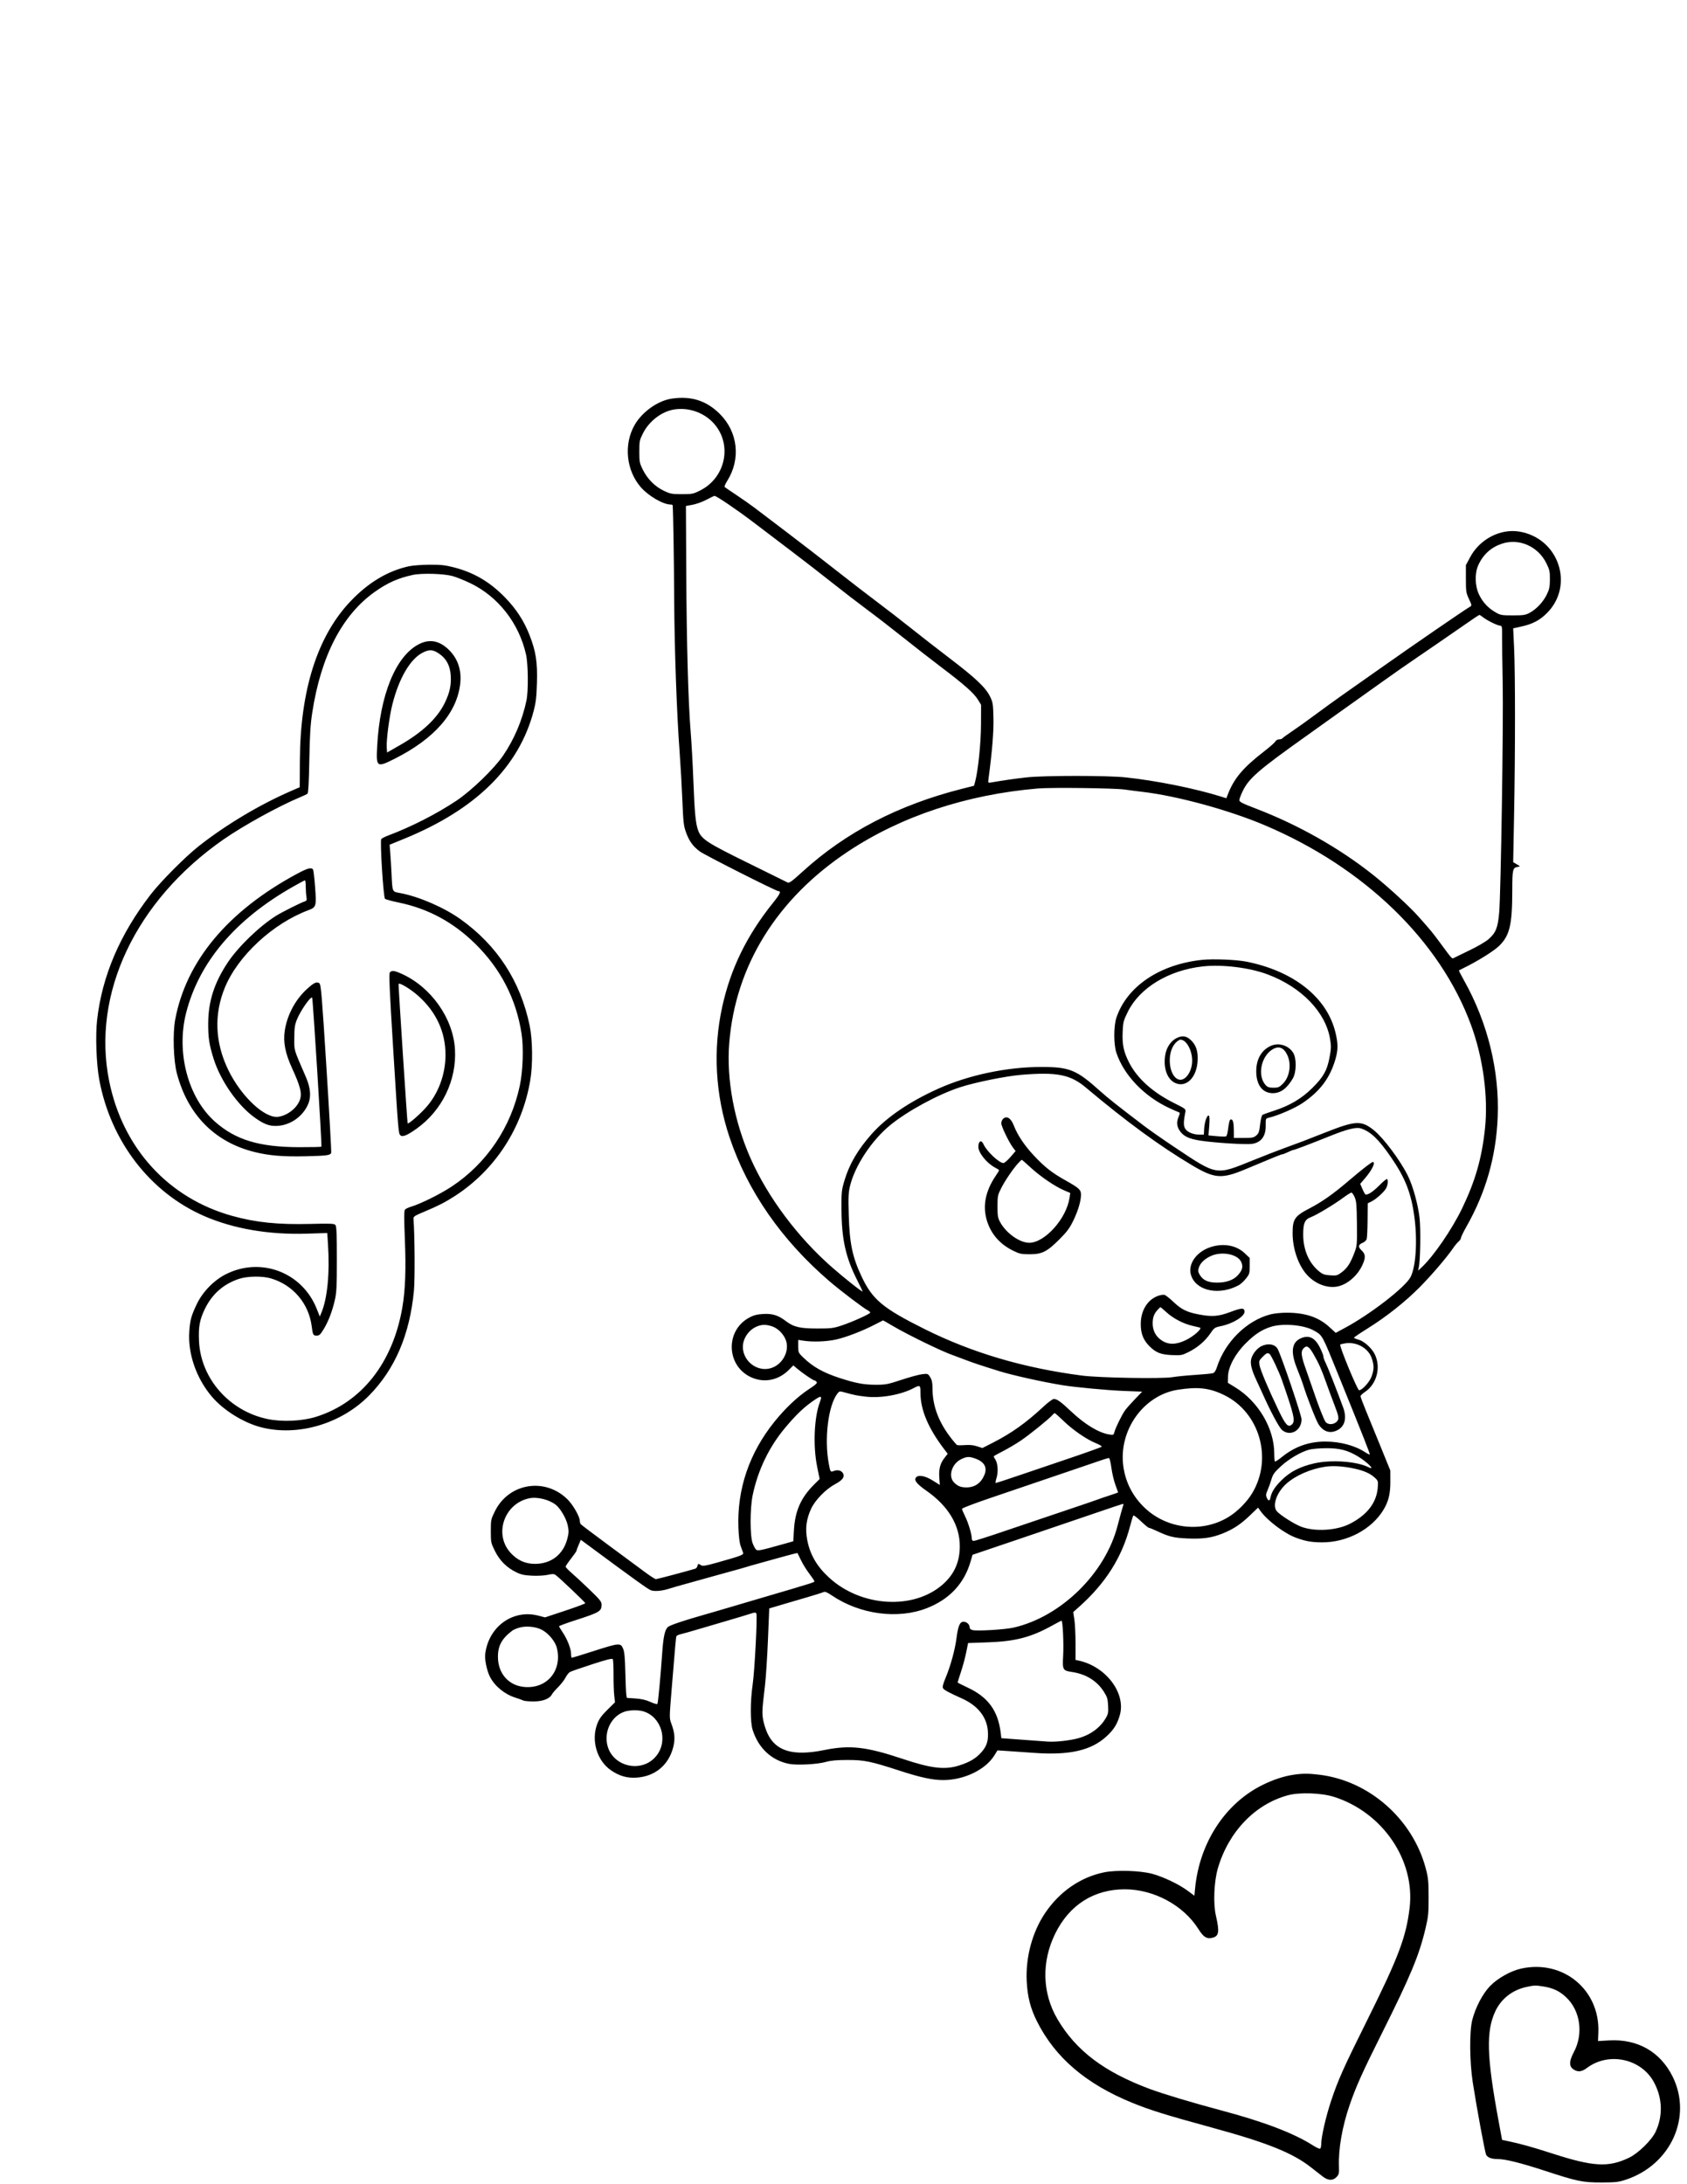 <svg xmlns="http://www.w3.org/2000/svg" width="1545" height="2000" viewBox="0 0 1545 2000" version="1.1">
	<path d="M 615.245 365.016 C 602.510 366.874, 588.093 377.103, 581.180 389.185 C 571.020 406.943, 573.476 430.937, 587.026 446.301 C 594.054 454.271, 607.422 462, 614.178 462 C 615.180 462, 616.027 462.337, 616.060 462.750 C 616.545 468.795, 617.246 512.200, 617.429 547.500 C 617.671 594.021, 619.768 653.284, 622.437 689 C 623.279 700.275, 624.392 719.850, 624.909 732.500 C 625.746 752.998, 626.115 756.233, 628.295 762.236 C 631.209 770.259, 634.558 774.895, 640.847 779.611 C 645.256 782.917, 710.738 816, 712.874 816 C 715.635 816, 714.425 818.632, 707.960 826.685 C 684.028 856.496, 669.230 886.711, 661.523 921.500 C 652.772 961.009, 655.063 1002.462, 668.156 1041.500 C 684.653 1090.684, 715.714 1135.434, 759.501 1173.102 C 769.450 1181.661, 790.459 1197.624, 794.750 1199.885 C 795.987 1200.537, 797 1201.439, 797 1201.890 C 797 1203.073, 780.949 1210.340, 771 1213.662 C 763.280 1216.239, 761.215 1216.500, 748.500 1216.500 C 732.510 1216.500, 726.822 1215.140, 719.532 1209.576 C 712.621 1204.301, 707.243 1202.657, 698.693 1203.206 C 693.114 1203.564, 690.103 1204.363, 686.074 1206.556 C 663.130 1219.044, 665.482 1252.831, 689.933 1261.975 C 701.336 1266.239, 713.393 1263.426, 722.447 1254.388 L 726.567 1250.275 730.033 1253.223 C 734.719 1257.208, 744.670 1264, 745.823 1264 C 746.336 1264, 747.256 1264.604, 747.869 1265.342 C 748.752 1266.406, 747.268 1267.810, 740.742 1272.092 C 730.510 1278.805, 719.124 1289.566, 709.212 1301.890 C 686.184 1330.522, 674.926 1363.705, 676.267 1399 C 676.581 1407.284, 677.313 1413.018, 678.437 1416 C 679.370 1418.475, 680.356 1421.196, 680.630 1422.047 C 681.171 1423.730, 677.729 1424.985, 655.706 1431.134 C 645.987 1433.848, 643.571 1434.213, 641.970 1433.213 C 639.431 1431.627, 639.324 1431.653, 638.712 1433.995 C 638.425 1435.092, 637.585 1436.174, 636.845 1436.399 C 629.365 1438.677, 601.826 1446, 600.741 1446 C 599.966 1446, 595.544 1443.183, 590.916 1439.740 C 586.287 1436.297, 571.250 1425.185, 557.500 1415.047 C 543.750 1404.910, 532.169 1396.139, 531.765 1395.558 C 531.361 1394.976, 531.024 1393.664, 531.015 1392.643 C 530.983 1388.728, 524.774 1377.888, 519.705 1372.898 C 499.067 1352.583, 466.007 1357.996, 453.266 1383.777 C 449.627 1391.139, 449.500 1391.754, 449.500 1402 C 449.500 1412.246, 449.627 1412.861, 453.266 1420.223 C 457.604 1429.001, 463.996 1435.383, 472.727 1439.655 C 477.219 1441.853, 480.127 1442.486, 487.305 1442.829 C 492.338 1443.070, 498.617 1442.733, 501.619 1442.061 C 505.933 1441.095, 507.330 1441.119, 508.840 1442.182 C 512.087 1444.468, 536 1467.221, 536 1468.024 C 536 1468.446, 527.709 1471.538, 517.577 1474.895 L 499.153 1480.998 492.828 1479.378 C 469.540 1473.411, 447.280 1489.646, 444.354 1514.730 C 443.764 1519.792, 445.926 1530.022, 448.735 1535.456 C 453.178 1544.050, 462.173 1551.417, 472 1554.510 C 475.025 1555.463, 478.281 1556.637, 479.236 1557.121 C 480.191 1557.604, 484.466 1557.993, 488.736 1557.984 C 497.119 1557.966, 503.396 1555.527, 505.481 1551.479 C 506.041 1550.390, 508.606 1547.405, 511.181 1544.845 C 513.756 1542.285, 516.795 1538.363, 517.934 1536.129 C 519.074 1533.895, 520.930 1531.573, 522.058 1530.969 C 523.186 1530.365, 532.280 1527.215, 542.266 1523.968 C 555.754 1519.582, 560.620 1518.377, 561.193 1519.282 C 561.617 1519.952, 561.933 1526.350, 561.896 1533.500 C 561.859 1540.650, 562.145 1549.259, 562.530 1552.630 L 563.231 1558.760 556.265 1565.630 C 550.939 1570.883, 548.757 1573.912, 546.994 1578.500 C 541.198 1593.587, 546.663 1612.168, 559.495 1620.997 C 567.144 1626.260, 574.236 1628.308, 582.881 1627.751 C 599.821 1626.660, 612.314 1616.352, 616.517 1600 C 618.423 1592.586, 617.989 1586.719, 614.933 1578.549 C 612.962 1573.284, 612.963 1573.192, 614.986 1548.384 C 618.434 1506.116, 619.020 1499.539, 619.450 1498.344 C 619.678 1497.709, 621.358 1496.865, 623.182 1496.470 C 625.007 1496.074, 633.925 1493.546, 643 1490.851 C 652.075 1488.156, 664.225 1484.576, 670 1482.894 C 675.775 1481.213, 683.110 1478.996, 686.300 1477.967 C 691.544 1476.277, 692.159 1476.250, 692.712 1477.691 C 693.712 1480.299, 691.090 1530.331, 689.322 1542.371 C 687.054 1557.819, 687.034 1576.897, 689.279 1584 C 694.609 1600.860, 706.771 1612.136, 722.912 1615.183 C 730.235 1616.565, 748.848 1615.538, 756.500 1613.331 C 760.843 1612.078, 766.228 1611.594, 776 1611.579 C 791.549 1611.555, 797.253 1612.727, 824.136 1621.469 C 842.984 1627.599, 854.223 1630.008, 863.860 1629.983 C 882.977 1629.933, 902.591 1620.464, 910.664 1607.388 L 913.500 1602.795 922.500 1603.370 C 927.450 1603.686, 938.475 1604.453, 947 1605.073 C 979.356 1607.428, 999.231 1602.920, 1013.286 1590.037 C 1020.006 1583.877, 1023.167 1578.852, 1025.555 1570.535 C 1031.339 1550.384, 1012.823 1525.902, 987.750 1520.549 L 985 1519.962 985 1504.923 C 985 1496.651, 984.521 1486.795, 983.935 1483.022 L 982.871 1476.160 987.685 1471.888 C 1012.552 1449.820, 1027.589 1426.058, 1035.075 1397 C 1036.280 1392.325, 1037.573 1388.155, 1037.950 1387.733 C 1038.327 1387.310, 1041.454 1389.673, 1044.900 1392.983 C 1048.346 1396.292, 1051.647 1399, 1052.236 1399 C 1052.825 1399, 1056.050 1400.295, 1059.403 1401.878 C 1070.578 1407.153, 1074.948 1408.218, 1087.598 1408.750 C 1101.699 1409.343, 1109.957 1408.154, 1119.924 1404.098 C 1129.699 1400.120, 1136.287 1395.740, 1144.832 1387.540 L 1152.163 1380.504 1154.305 1383.502 C 1160.588 1392.298, 1176.054 1404.006, 1186.608 1407.955 C 1195.351 1411.226, 1200.846 1412.226, 1210.500 1412.304 C 1233.584 1412.490, 1256.494 1400.310, 1267.242 1382.137 C 1271.718 1374.569, 1273.367 1367.623, 1273.327 1356.500 L 1273.291 1346.500 1264.751 1325.500 C 1260.054 1313.950, 1253.913 1298.929, 1251.105 1292.119 C 1248.297 1285.310, 1246 1279.182, 1246 1278.502 C 1246 1277.822, 1247.803 1276.072, 1250.008 1274.614 C 1260.992 1267.344, 1264.983 1251.728, 1258.902 1239.808 C 1256.039 1234.195, 1249.156 1228.053, 1244.250 1226.730 C 1241.912 1226.101, 1240 1225.277, 1240 1224.900 C 1240 1224.523, 1245.741 1220.638, 1252.757 1216.265 C 1269.790 1205.649, 1287.125 1191.898, 1300.364 1178.500 C 1311.186 1167.547, 1324.858 1151.567, 1330.735 1143 C 1332.433 1140.525, 1334.762 1137.717, 1335.911 1136.760 C 1337.060 1135.803, 1338 1134.337, 1338 1133.502 C 1338 1132.667, 1340.237 1128.050, 1342.970 1123.242 C 1360.728 1092.008, 1370.171 1058.975, 1371.626 1023 C 1373.344 980.548, 1362.443 936.307, 1340.750 897.684 C 1338.027 892.835, 1335.956 888.742, 1336.149 888.588 C 1336.342 888.434, 1338.075 887.545, 1340 886.612 C 1352.976 880.324, 1368.125 870.884, 1373.087 865.993 C 1382.688 856.530, 1384.979 846.705, 1384.992 814.941 C 1385.001 796.126, 1385.396 794.456, 1390 793.768 C 1392.471 793.400, 1392.461 793.373, 1389.156 791.448 L 1385.813 789.500 1386.656 745 C 1387.737 687.988, 1387.737 616.588, 1386.657 593.425 L 1385.814 575.349 1393.444 573.673 C 1403.531 571.456, 1410.170 567.960, 1416.708 561.423 C 1442.136 535.995, 1427.530 492.752, 1391.496 486.781 C 1374.014 483.884, 1355.252 493.632, 1346.392 510.215 L 1342.500 517.500 1342.500 530 C 1342.500 541.617, 1342.699 542.924, 1345.314 548.500 C 1347.928 554.075, 1348.004 554.571, 1346.379 555.500 C 1341.287 558.413, 1295.357 589.976, 1263 612.799 C 1250.625 621.527, 1235.424 632.231, 1229.220 636.584 C 1223.016 640.938, 1211.991 648.922, 1204.720 654.326 C 1197.449 659.730, 1187.789 666.633, 1183.253 669.666 C 1178.718 672.698, 1174.754 675.589, 1174.444 676.090 C 1174.135 676.590, 1172.799 677, 1171.476 677 C 1170.134 677, 1168.620 677.842, 1168.051 678.905 C 1167.490 679.952, 1163.087 683.858, 1158.266 687.584 C 1138.525 702.840, 1130.277 712.543, 1124.572 727.221 L 1123.126 730.942 1118.313 729.435 C 1094.636 722.018, 1059.201 714.879, 1031 711.845 C 1014.452 710.064, 956.736 710.039, 940.500 711.805 C 930.207 712.925, 918.932 714.535, 907.645 716.496 C 904.860 716.980, 904.803 716.900, 905.290 713.246 C 908.641 688.124, 910.120 669.957, 909.828 657.500 C 909.523 644.466, 909.303 643.098, 906.640 637.675 C 902.608 629.463, 893.475 620.848, 869.240 602.394 C 857.833 593.707, 841.975 581.369, 834 574.974 C 826.025 568.580, 812.075 557.785, 803 550.985 C 793.925 544.186, 777.049 531.170, 765.497 522.061 C 753.945 512.953, 733.805 497.400, 720.741 487.500 C 707.676 477.600, 694.178 467.356, 690.744 464.736 C 687.310 462.116, 680 456.986, 674.500 453.337 C 669 449.688, 664.134 446.380, 663.686 445.987 C 663.238 445.594, 664.252 443.095, 665.939 440.435 C 678.587 420.491, 675.892 395.664, 659.279 379.087 C 647.011 366.846, 633.123 362.408, 615.245 365.016 M 617.490 374.945 C 606.117 376.711, 594.600 385.466, 588.914 396.670 C 585.727 402.948, 585.521 403.962, 585.511 413.445 C 585.501 422.799, 585.735 424.017, 588.713 430.067 C 592.905 438.583, 599.840 445.539, 608 449.411 C 613.913 452.217, 615.403 452.495, 624.500 452.497 C 633.868 452.500, 634.926 452.286, 641.234 449.120 C 663.666 437.864, 670.557 409.162, 655.476 389.805 C 646.678 378.513, 631.857 372.715, 617.490 374.945 M 647 457.601 C 643.425 459.503, 637.729 461.568, 634.342 462.189 L 628.184 463.319 628.487 523.409 C 628.820 589.330, 630.295 642.932, 632.521 670 C 633.313 679.625, 634.432 699.875, 635.010 715 C 636.160 745.144, 637.120 754.760, 639.595 760.947 C 642.632 768.535, 648.217 772.130, 685 790.169 C 703.975 799.475, 720.297 807.528, 721.272 808.066 C 722.734 808.873, 725.175 807.105, 735.224 797.959 C 774.663 762.063, 822.816 737.054, 880.778 722.362 L 892.057 719.503 893.031 715.883 C 895.792 705.630, 898.354 680.717, 898.426 663.431 L 898.500 645.362 895.478 640.465 C 891.881 634.635, 882.664 626.504, 861.864 610.810 C 853.414 604.434, 838.175 592.563, 828 584.429 C 817.825 576.295, 802.594 564.520, 794.153 558.260 C 785.712 552.001, 771.312 540.916, 762.153 533.627 C 752.994 526.337, 736.500 513.550, 725.500 505.212 C 714.500 496.873, 698.525 484.744, 690 478.258 C 674.821 466.709, 655.974 453.930, 654.329 454.071 C 653.873 454.110, 650.575 455.698, 647 457.601 M 1375.263 497.925 C 1365.348 501.304, 1358.160 507.917, 1353.798 517.670 C 1350.461 525.134, 1350.778 536.619, 1354.536 544.411 C 1357.951 551.493, 1362.735 556.666, 1369.500 560.596 C 1374.194 563.322, 1375.173 563.500, 1385.500 563.500 C 1395.044 563.500, 1397.067 563.197, 1400.781 561.214 C 1407.008 557.889, 1413.195 551.347, 1416.497 544.597 C 1418.933 539.616, 1419.394 537.425, 1419.442 530.576 C 1419.494 523.354, 1419.137 521.721, 1416.208 515.771 C 1408.534 500.182, 1391.028 492.552, 1375.263 497.925 M 374.472 518.525 C 355.127 522.776, 337.545 533.283, 321.240 550.335 C 290.748 582.226, 274.949 631.819, 274.622 696.675 L 274.500 720.850 267 724.098 C 237.981 736.663, 206.720 755.320, 182 774.825 C 169.620 784.594, 147.343 806.983, 138.047 819 C 109.831 855.474, 93.495 893.712, 88.925 933.976 C 87.297 948.321, 88.251 974.399, 90.930 988.767 C 101.441 1045.149, 137.493 1091.962, 187 1113.515 C 213.837 1125.198, 246.202 1130.745, 281.101 1129.643 L 299.702 1129.055 300.346 1138.778 C 302.113 1165.469, 299.908 1188.726, 294.352 1202 L 292.886 1205.500 289.917 1198.118 C 276.594 1164.994, 238.932 1150.730, 207 1166.716 C 195.985 1172.230, 185.574 1182.888, 180.245 1194.104 C 175.124 1204.883, 174.127 1208.491, 173.367 1219 C 171.893 1239.378, 179.717 1262.032, 194.061 1278.914 C 204.736 1291.480, 223.259 1302.943, 239.500 1307.036 C 273.012 1315.481, 312.524 1303.768, 338.058 1277.818 C 361.705 1253.788, 375.227 1222.203, 379.080 1182 C 380.080 1171.559, 379.837 1130.808, 378.687 1116.113 C 378.520 1113.987, 379.596 1113.268, 388.500 1109.546 C 401.070 1104.293, 407.667 1100.923, 416.398 1095.295 C 453.289 1071.516, 478.303 1033.131, 485.659 989.012 C 488.052 974.658, 487.790 952.090, 485.079 939.120 C 476.556 898.346, 455.379 865.744, 421.835 841.755 C 406.828 831.022, 383.905 821.062, 366.753 817.820 C 358.890 816.334, 359.428 817.565, 358.522 799 C 358.214 792.675, 357.702 784.350, 357.386 780.499 L 356.812 773.499 369.988 768.119 C 435.776 741.259, 475.169 702.441, 488.723 651.115 C 490.763 643.389, 491.356 638.356, 491.740 625.500 C 492.315 606.270, 490.802 596.482, 484.938 581.500 C 479.784 568.332, 472.674 557.462, 462.229 546.784 C 448.377 532.621, 433.765 524.108, 415.241 519.409 C 407.509 517.448, 403.397 517.019, 393.122 517.100 C 386.180 517.156, 377.788 517.797, 374.472 518.525 M 378 526.458 C 364.734 529.310, 355.056 533.606, 343.462 541.788 C 313.418 562.990, 293.955 600.504, 285.954 652.631 C 284.294 663.448, 283.706 673.044, 283.281 696.237 C 282.912 716.400, 282.377 726.245, 281.619 726.816 C 281.003 727.280, 278.025 728.684, 275 729.938 C 255.492 738.020, 222.810 756.034, 204.500 768.796 C 124.074 824.852, 83.754 910.280, 100.029 990.144 C 112.540 1051.534, 154.210 1097.121, 212.680 1113.383 C 234.281 1119.391, 254.531 1121.472, 284.206 1120.732 C 303.080 1120.261, 306.082 1120.394, 307.206 1121.748 C 308.200 1122.945, 308.500 1130.164, 308.500 1152.903 C 308.500 1178.250, 308.232 1183.649, 306.636 1190.500 C 304.156 1201.145, 300.774 1209.964, 296.427 1217.119 C 293.408 1222.090, 292.413 1223, 289.995 1223 C 286.832 1223, 286.474 1222.326, 285.478 1214.500 C 282.810 1193.545, 268.326 1176.546, 248.068 1170.595 C 240.119 1168.261, 226.456 1168.490, 218.718 1171.088 C 204.599 1175.829, 194.275 1184.926, 187.694 1198.426 C 182.856 1208.353, 181.653 1214.892, 182.255 1228.010 C 183.831 1262.381, 210.126 1292.206, 245.208 1299.416 C 258.648 1302.178, 276.764 1301.324, 289.500 1297.328 C 331.120 1284.271, 359.746 1247.986, 368.476 1197.223 C 371.204 1181.359, 371.905 1162.347, 370.780 1134.765 C 370.008 1115.822, 370.027 1108.673, 370.853 1107.677 C 371.471 1106.933, 373.760 1105.789, 375.941 1105.136 C 385.226 1102.354, 403.013 1093.551, 413.843 1086.378 C 445.685 1065.287, 467.976 1032.247, 476.034 994.199 C 478.916 980.587, 479.636 959.340, 477.651 946.500 C 472.746 914.784, 458.621 887.278, 435.540 864.500 C 415.254 844.479, 392.147 831.991, 365.090 826.426 C 358.814 825.135, 353.190 823.590, 352.592 822.992 C 351.075 821.475, 347.863 769.894, 349.185 768.288 C 349.733 767.621, 352.504 766.203, 355.341 765.136 C 376.699 757.104, 399.662 745.400, 418 733.198 C 431.665 724.105, 452.622 703.846, 460.796 691.826 C 470.993 676.831, 478.265 659.683, 482.137 641.500 C 483.966 632.906, 483.743 608.215, 481.755 599.356 C 475.306 570.618, 456.132 546.135, 430.500 533.912 C 425 531.289, 417.800 528.404, 414.500 527.501 C 406.239 525.242, 386.307 524.672, 378 526.458 M 1350.500 565.774 C 1348.300 567.234, 1339.300 573.442, 1330.500 579.570 C 1321.700 585.698, 1307.300 595.593, 1298.500 601.558 C 1289.700 607.523, 1275.750 617.250, 1267.500 623.173 C 1259.250 629.095, 1250.250 635.510, 1247.500 637.428 C 1244.750 639.345, 1234.625 646.557, 1225 653.454 C 1215.375 660.351, 1202.325 669.675, 1196 674.174 C 1152.714 704.963, 1143.863 712.617, 1138.238 724.123 C 1136.457 727.765, 1135 731.618, 1135 732.684 C 1135 734.263, 1137.832 735.705, 1150.250 740.450 C 1189.010 755.262, 1227.186 776.902, 1258.122 801.595 C 1271.871 812.570, 1291.149 830.335, 1299.341 839.579 C 1311.123 852.876, 1311.684 853.559, 1319.555 864.229 C 1330.273 878.758, 1329.718 878.174, 1331.748 877.042 C 1332.712 876.504, 1339.157 873.365, 1346.072 870.065 C 1353.038 866.741, 1360.692 862.263, 1363.238 860.022 C 1369.950 854.114, 1371.766 849.576, 1372.985 835.674 C 1374.567 817.629, 1376.946 661.911, 1376.204 625 C 1375.844 607.125, 1375.600 588.112, 1375.660 582.750 C 1375.755 574.351, 1375.544 572.999, 1374.135 572.990 C 1371.805 572.976, 1362.566 568.533, 1358.639 565.538 C 1356.809 564.142, 1355.129 563.027, 1354.906 563.060 C 1354.683 563.093, 1352.700 564.314, 1350.500 565.774 M 384.011 589.682 C 362.550 600.376, 347.886 636.087, 345.395 683.719 C 344.410 702.572, 345.035 703.011, 361.268 694.868 C 397.876 676.505, 418.624 652.702, 421.509 625.760 C 422.799 613.718, 419.324 603.272, 411.390 595.338 C 402.777 586.724, 393.706 584.850, 384.011 589.682 M 387.220 597.551 C 375.785 603.307, 365.482 620.819, 359.380 644.873 C 356.580 655.911, 353.736 677.555, 354.189 684.374 L 354.500 689.057 366 682.490 C 386.756 670.637, 400.521 657.692, 407.352 643.599 C 411.887 634.245, 413.355 627.426, 412.776 618.407 C 412.214 609.647, 408.844 603.229, 402.476 598.790 C 396.582 594.681, 393.431 594.426, 387.220 597.551 M 950.500 721.997 C 885.148 727.573, 825.329 747.405, 776.823 779.578 C 711.563 822.863, 673.497 884.220, 667.853 955.222 C 665.218 988.363, 672.379 1026.909, 687.481 1060.878 C 703.281 1096.416, 730.563 1132.880, 761.951 1160.410 C 773.497 1170.538, 790 1183.565, 790 1182.553 C 790 1182.258, 787.774 1177.625, 785.052 1172.258 C 774.489 1151.424, 770.809 1134.881, 770.648 1107.500 C 770.554 1091.656, 770.737 1089.861, 773.334 1081.102 C 777.795 1066.056, 785.586 1052.718, 798.246 1038.453 C 811.851 1023.122, 832.793 1008.841, 859 997.023 C 886.915 984.434, 922.037 977, 953.593 977 C 979.561 977, 985.819 979.559, 1007.500 999.041 C 1014.805 1005.605, 1023.781 1012.712, 1048.256 1031.312 C 1053.072 1034.972, 1064.997 1043.298, 1074.756 1049.814 C 1115.181 1076.808, 1112.949 1076.420, 1147.500 1062.469 C 1157.400 1058.471, 1170 1053.567, 1175.500 1051.571 C 1190.831 1046.007, 1194.139 1044.747, 1213.500 1037.098 C 1241.622 1025.988, 1246.761 1025.743, 1258.267 1034.963 C 1267.087 1042.031, 1282.470 1062.623, 1289.349 1076.571 C 1293.980 1085.960, 1298.609 1102.621, 1300.069 1115.156 C 1301.248 1125.271, 1300.814 1153.817, 1299.380 1160.500 L 1298.737 1163.500 1301.970 1160.500 C 1312.757 1150.491, 1329.786 1125.683, 1339.037 1106.500 C 1351.060 1081.571, 1357.032 1060.807, 1359.951 1033.789 C 1363.112 1004.526, 1358.284 968.583, 1347.131 938.363 C 1318.707 861.342, 1249.553 794.390, 1158.500 755.739 C 1125.483 741.724, 1077.948 728.756, 1046 725.047 C 1040.775 724.440, 1033.575 723.510, 1030 722.980 C 1021.128 721.664, 962.853 720.943, 950.500 721.997 M 272.075 800.101 C 208.805 834.156, 170.521 879.926, 160.463 933.536 C 158.074 946.271, 158.848 971.090, 162.004 982.974 C 172.088 1020.933, 196.736 1045.860, 233.106 1054.880 C 246.540 1058.212, 259.450 1059.275, 280.304 1058.766 C 299.547 1058.297, 302.440 1057.901, 303.317 1055.616 C 303.576 1054.940, 301.628 1020.012, 298.987 977.998 C 294.836 911.971, 293.963 901.446, 292.546 900.410 C 290.072 898.601, 287.697 899.678, 281.211 905.547 C 270.500 915.240, 262.857 929.605, 260.762 943.979 C 259.240 954.423, 261.242 964.559, 267.540 978.278 C 274.666 993.805, 276.500 1000.516, 275.063 1005.807 C 272.891 1013.800, 264.140 1021.154, 255.077 1022.604 C 242.777 1024.570, 220.906 1004.172, 209.013 979.642 C 196.903 954.666, 195.839 928.845, 205.911 904.359 C 217.871 875.281, 249.744 845.721, 282.338 833.478 C 289.627 830.741, 289.854 829.977, 288.587 812.500 C 287.989 804.250, 287.136 796.938, 286.691 796.250 C 285.236 794.002, 281.649 794.948, 272.075 800.101 M 268.318 811.947 C 215.435 841.946, 182.256 881.122, 170.452 927.500 C 161.206 963.826, 172.219 1005.243, 196.952 1027.156 C 215.695 1043.762, 237.407 1050.354, 273.667 1050.448 C 284.758 1050.477, 294.063 1050.271, 294.343 1049.990 C 294.975 1049.358, 286.576 914.242, 285.860 913.526 C 284.460 912.126, 275.064 925.695, 271.844 933.767 C 269.957 938.498, 269.552 941.422, 269.528 950.500 C 269.497 962.534, 268.645 959.659, 280.048 986 C 284.701 996.748, 285.186 1005.056, 281.588 1012.410 C 276.121 1023.584, 264.431 1031, 252.284 1031 C 246.106 1031, 241.342 1029.098, 233.430 1023.472 C 217.841 1012.387, 202.002 989.765, 195.643 969.500 C 191.568 956.515, 190.605 950.215, 190.677 937 C 190.788 916.840, 196.256 899.858, 208.623 881.273 C 218.239 866.821, 237.695 848.041, 252.900 838.536 C 258.250 835.192, 275.596 826.484, 278.864 825.503 C 280.951 824.876, 281.157 824.365, 280.625 821.146 C 280.293 819.141, 280.017 814.913, 280.011 811.750 C 280.005 808.587, 279.663 806.038, 279.250 806.085 C 278.837 806.132, 273.918 808.770, 268.318 811.947 M 1100.877 878.942 C 1061.988 883.013, 1031.921 903.341, 1022.399 932 C 1019.867 939.622, 1019.872 956.405, 1022.409 964 C 1029.288 984.591, 1047.872 1003.986, 1071 1014.710 C 1074.575 1016.368, 1078.273 1017.992, 1079.217 1018.318 C 1080.785 1018.860, 1080.806 1019.219, 1079.467 1022.424 C 1077.479 1027.183, 1077.628 1030.878, 1079.965 1034.710 C 1083.344 1040.252, 1088.481 1042.820, 1099.538 1044.492 C 1112.724 1046.486, 1141.113 1048.256, 1146.634 1047.428 C 1155.097 1046.159, 1159.353 1040.374, 1159.182 1030.371 C 1159.081 1024.448, 1159.187 1024.171, 1161.788 1023.552 C 1170.680 1021.437, 1185.893 1014.818, 1193.095 1009.932 C 1208.890 999.215, 1217.853 987.321, 1222.886 970.392 C 1225.540 961.470, 1225.551 955.490, 1222.936 944.982 C 1215.036 913.242, 1184.888 889.317, 1141.845 880.629 C 1132.479 878.738, 1111.194 877.862, 1100.877 878.942 M 1101.500 884.929 C 1070.357 888.385, 1043.823 904.425, 1032.950 926.370 C 1028.900 934.541, 1028.554 935.870, 1028.167 944.738 C 1027.646 956.635, 1029.045 963.242, 1034.190 973.197 C 1041.674 987.677, 1055.751 1000.299, 1075.326 1010.080 C 1085.944 1015.385, 1086.141 1015.546, 1085.562 1018.442 C 1083.683 1027.836, 1083.771 1031.467, 1085.944 1034.216 C 1088.244 1037.124, 1093.331 1038.985, 1099.006 1038.994 L 1102.512 1039 1102.814 1033.483 C 1103.157 1027.232, 1105.540 1020.598, 1107.097 1021.560 C 1107.772 1021.977, 1107.895 1025.260, 1107.450 1030.952 L 1106.765 1039.703 1114.407 1040.395 C 1118.610 1040.776, 1122.462 1040.833, 1122.967 1040.521 C 1123.471 1040.209, 1124.164 1037.826, 1124.507 1035.227 C 1125.615 1026.802, 1126.136 1025, 1127.463 1025 C 1129.212 1025, 1129.970 1028.228, 1129.986 1035.750 L 1130 1042 1138.944 1042 C 1146.803 1042, 1148.209 1041.724, 1150.529 1039.729 C 1152.770 1037.801, 1153.303 1036.263, 1154.056 1029.556 C 1154.555 1025.102, 1155.500 1021.308, 1156.221 1020.862 C 1156.924 1020.426, 1161.764 1018.688, 1166.975 1017.001 C 1181.131 1012.416, 1192.042 1005.959, 1201.604 996.509 C 1212.003 986.231, 1215.347 980.340, 1217.613 968.314 C 1219.162 960.089, 1219.221 957.993, 1218.093 951.282 C 1213.960 926.684, 1191.950 903.928, 1161.035 892.288 C 1144.397 886.024, 1119.436 882.938, 1101.500 884.929 M 357.046 890.445 C 356.108 891.575, 356.735 906.237, 359.922 957.695 C 364.874 1037.664, 364.880 1037.737, 366.682 1039.539 C 368.577 1041.434, 372.869 1039.696, 381.492 1033.543 C 404.961 1016.796, 418.349 989.077, 416.662 960.725 C 414.965 932.193, 394.557 903.508, 367.415 891.505 C 360.922 888.633, 358.735 888.410, 357.046 890.445 M 365.008 901.191 C 365.038 906.347, 372.993 1028.326, 373.320 1028.653 C 374.095 1029.429, 383.490 1021.363, 389.683 1014.605 C 401.237 1001.995, 408 984.050, 408 966 C 408 945.060, 399.677 926.893, 383.318 912.128 C 376.044 905.564, 364.995 898.963, 365.008 901.191 M 1077.089 950.813 C 1071.872 953.611, 1068.037 959.664, 1067.048 966.662 C 1065.088 980.529, 1070.471 991.449, 1079.890 992.712 C 1088.554 993.874, 1095.845 984.964, 1096.755 972.102 C 1097.386 963.189, 1095.681 957.446, 1091.022 952.786 C 1086.650 948.414, 1082.624 947.844, 1077.089 950.813 M 1076.187 955.440 C 1068.351 964.364, 1070.314 985.276, 1079.283 988.431 C 1084.656 990.320, 1090.721 983.100, 1091.696 973.653 C 1092.736 963.576, 1087.033 952, 1081.027 952 C 1080.026 952, 1077.848 953.548, 1076.187 955.440 M 1163.500 957.835 C 1155.095 961.829, 1150.500 970.018, 1150.500 981 C 1150.500 993.475, 1156.218 1001, 1165.698 1001 C 1172.794 1001, 1178.609 996.716, 1184.021 987.500 C 1187.354 981.823, 1187.516 969.130, 1184.319 964 C 1180.014 957.091, 1170.804 954.364, 1163.500 957.835 M 1165.366 960.919 C 1154.698 967.424, 1151.357 985.333, 1159.241 993.750 C 1160.876 995.496, 1162.457 996, 1166.292 996 C 1170.676 996, 1171.662 995.573, 1175.008 992.227 C 1181.054 986.181, 1182.865 974.704, 1179.086 966.383 C 1175.840 959.234, 1171.175 957.376, 1165.366 960.919 M 935.500 984.184 C 921.337 985.344, 893.335 991.008, 879.397 995.532 C 859.183 1002.093, 831.135 1017.299, 815.200 1030.336 C 798.384 1044.094, 782.947 1067.452, 778.507 1085.859 C 776.991 1092.140, 776.817 1096.091, 777.317 1112.859 C 778.086 1138.625, 780.639 1150.899, 788.897 1168.521 C 798.988 1190.055, 808.302 1197.845, 847.004 1217.124 C 890.449 1238.764, 937.563 1252.664, 991 1259.606 C 1006.671 1261.642, 1064.036 1262.660, 1073.500 1261.070 C 1077.350 1260.424, 1086.800 1259.485, 1094.500 1258.984 C 1102.200 1258.484, 1109.492 1257.785, 1110.704 1257.432 C 1112.261 1256.979, 1113.399 1255.280, 1114.578 1251.645 C 1122.042 1228.630, 1141.810 1209.192, 1163.495 1203.543 C 1166.760 1202.693, 1173.478 1202.008, 1178.460 1202.017 C 1195.465 1202.050, 1207.616 1206.124, 1217.392 1215.069 L 1223.284 1220.460 1231.392 1216.109 C 1255.178 1203.343, 1287.216 1178.527, 1291.902 1169.239 C 1296.681 1159.767, 1298.196 1136.401, 1295.419 1114.997 C 1292.549 1092.879, 1287.146 1078.902, 1274.161 1060.012 C 1262.633 1043.241, 1255.514 1036.372, 1246.500 1033.318 C 1242.119 1031.835, 1233.941 1033.852, 1217.500 1040.471 C 1200.566 1047.289, 1185.535 1052.988, 1184.362 1053.034 C 1183.888 1053.053, 1181.700 1053.937, 1179.500 1055 C 1177.300 1056.063, 1175.012 1056.947, 1174.415 1056.966 C 1173.339 1057, 1166.953 1059.585, 1141 1070.496 C 1118.860 1079.804, 1112.422 1079.350, 1091.692 1067.017 C 1062.174 1049.457, 1031.258 1026.831, 994.500 995.889 C 980.314 983.948, 968.061 981.517, 935.500 984.184 M 918.571 1024.571 C 917.707 1025.436, 917 1027.246, 917 1028.594 C 917 1031.367, 923.955 1045.822, 927.662 1050.754 L 930.108 1054.008 925.363 1059.504 C 922.754 1062.527, 919.872 1065, 918.959 1065 C 915.077 1065, 903.549 1054.121, 900.764 1047.830 C 898.773 1043.330, 896 1044.698, 896 1050.181 C 896 1055.572, 903.757 1065.190, 911.250 1069.089 C 913.313 1070.163, 915 1071.288, 915 1071.590 C 915 1071.892, 913.712 1074.021, 912.137 1076.320 C 902.447 1090.467, 899.687 1104.391, 903.895 1117.909 C 907.682 1130.078, 915.770 1139.300, 927.887 1145.265 C 933.736 1148.144, 935.395 1148.500, 942.979 1148.500 C 954.275 1148.500, 958.812 1146.239, 970.100 1134.984 C 976.980 1128.124, 979.529 1124.718, 982.840 1117.954 C 987.286 1108.875, 990 1099.781, 990 1093.964 C 990 1089.431, 988.367 1087.915, 976 1080.973 C 963.313 1073.851, 956.915 1068.839, 946.891 1058.167 C 938.309 1049.030, 931.758 1039.239, 928.513 1030.698 C 925.893 1023.801, 921.839 1021.304, 918.571 1024.571 M 932.811 1064.750 C 928.154 1069.747, 920.838 1080.392, 917.176 1087.500 C 913.752 1094.145, 913.567 1095.007, 913.534 1104.500 C 913.505 1113.086, 913.828 1115.115, 915.821 1118.849 C 921.294 1129.106, 933.776 1138.013, 942.643 1137.990 C 956.888 1137.954, 976.639 1115.926, 979.494 1096.891 L 980.167 1092.400 974.254 1089.848 C 965.880 1086.235, 952.696 1077.218, 943.792 1069.013 C 939.606 1065.156, 936 1062, 935.778 1062 C 935.556 1062, 934.221 1063.237, 932.811 1064.750 M 1251 1068.203 C 1247.975 1070.496, 1240.870 1076.329, 1235.210 1081.164 C 1220.940 1093.357, 1210.775 1100.526, 1199.345 1106.458 C 1185.731 1113.523, 1183.806 1116.330, 1183.806 1129.118 C 1183.805 1143.588, 1189.091 1158.804, 1197.158 1167.555 C 1204.623 1175.654, 1215.390 1179.771, 1224.653 1178.068 C 1233.564 1176.429, 1243.043 1168.400, 1247.587 1158.640 C 1250.839 1151.657, 1250.700 1148.456, 1246.995 1144.996 C 1243.522 1141.751, 1243.822 1139.730, 1248.039 1137.984 C 1249.631 1137.325, 1251.248 1135.821, 1251.633 1134.642 C 1252.018 1133.464, 1252.393 1125.604, 1252.466 1117.175 L 1252.599 1101.850 1255.802 1100.299 C 1260.208 1098.165, 1267.759 1091.366, 1269.534 1087.935 C 1271.117 1084.873, 1271.483 1080.417, 1270.215 1079.633 C 1269.784 1079.366, 1266.622 1081.990, 1263.189 1085.464 C 1256.907 1091.819, 1251.553 1095.070, 1250.128 1093.394 C 1249.710 1092.902, 1248.547 1090.598, 1247.543 1088.273 L 1245.717 1084.047 1250.216 1078.773 C 1256.801 1071.054, 1260.115 1063.931, 1257.083 1064.016 C 1256.763 1064.025, 1254.025 1065.909, 1251 1068.203 M 1230 1096.847 C 1221.332 1103.219, 1205.845 1112.512, 1200.480 1114.561 C 1194.933 1116.679, 1193.499 1119.956, 1193.504 1130.500 C 1193.511 1144.580, 1198.820 1156.740, 1208.287 1164.361 C 1211.397 1166.864, 1213.193 1167.481, 1218.324 1167.808 C 1224.177 1168.181, 1224.858 1167.989, 1229.032 1164.806 C 1233.979 1161.033, 1236.764 1156.686, 1240.440 1147 C 1242.796 1140.794, 1242.898 1139.597, 1242.704 1120.500 C 1242.530 1103.496, 1242.222 1099.863, 1240.641 1096.250 C 1239.619 1093.912, 1238.269 1092.016, 1237.641 1092.035 C 1237.014 1092.054, 1233.575 1094.219, 1230 1096.847 M 1111.734 1141.088 C 1096.052 1144.783, 1086.529 1157.974, 1091.381 1169.282 C 1097.086 1182.578, 1117.323 1186.120, 1134.500 1176.829 C 1136.150 1175.937, 1139.075 1173.248, 1141 1170.853 C 1144.284 1166.768, 1144.500 1166.049, 1144.500 1159.183 L 1144.500 1151.866 1139.895 1147.515 C 1132.908 1140.913, 1122.529 1138.545, 1111.734 1141.088 M 1109 1150.081 C 1103.256 1152.681, 1099.343 1156.431, 1097.940 1160.681 C 1097.016 1163.482, 1097.141 1164.557, 1098.703 1167.230 C 1101.664 1172.301, 1106.271 1174.416, 1114.454 1174.461 C 1123.193 1174.509, 1129.813 1172.116, 1133.939 1167.417 C 1137.951 1162.847, 1138.668 1159.624, 1136.626 1155.342 C 1133.293 1148.353, 1118.880 1145.608, 1109 1150.081 M 1060.511 1186.610 C 1050.953 1190.085, 1044.853 1199.909, 1044.743 1212 C 1044.662 1220.997, 1046.956 1226.956, 1052.721 1232.721 C 1058.604 1238.604, 1063.147 1240.391, 1073.321 1240.827 C 1081.538 1241.178, 1082.566 1240.995, 1088.321 1238.143 C 1096.589 1234.047, 1103.678 1228.042, 1108.338 1221.185 C 1111.968 1215.843, 1112.491 1215.473, 1118.020 1214.345 C 1129.410 1212.022, 1140.439 1205.068, 1139.800 1200.613 C 1139.341 1197.413, 1136.943 1197.563, 1126.599 1201.437 C 1115.789 1205.486, 1109.942 1205.912, 1097.593 1203.549 C 1086.963 1201.515, 1081.839 1198.965, 1074.698 1192.156 C 1071.289 1188.906, 1067.600 1186.002, 1066.500 1185.703 C 1065.400 1185.404, 1062.705 1185.813, 1060.511 1186.610 M 1060.299 1199.250 C 1056.929 1202.951, 1055.721 1206.118, 1055.650 1211.448 C 1055.559 1218.261, 1058.391 1223.738, 1063.900 1227.405 C 1070.120 1231.545, 1077.076 1231.443, 1086.101 1227.081 C 1093.238 1223.630, 1101.389 1216.369, 1098.920 1215.660 C 1098.139 1215.435, 1095.025 1214.695, 1092 1214.014 C 1083.975 1212.207, 1074.442 1207.257, 1068.459 1201.788 C 1065.577 1199.155, 1063.024 1197, 1062.784 1197 C 1062.545 1197, 1061.426 1198.013, 1060.299 1199.250 M 801 1212.991 C 789.849 1218.777, 774.540 1224.653, 765.500 1226.616 C 756.824 1228.500, 744.582 1228.960, 736.250 1227.716 L 731 1226.931 731 1232.753 C 731 1238.390, 731.151 1238.720, 735.750 1243.147 C 744.617 1251.682, 753.898 1256.894, 769 1261.819 C 783.553 1266.565, 791.219 1268, 802.022 1268 C 811.088 1268, 813.079 1267.617, 825.710 1263.442 C 833.294 1260.935, 841.833 1258.625, 844.684 1258.309 C 849.740 1257.748, 849.918 1257.817, 851.930 1261.117 C 853.459 1263.625, 853.993 1266.199, 853.996 1271.066 C 854.006 1287.663, 859.760 1302.734, 871.917 1318 C 873.887 1320.475, 875.886 1322.782, 876.359 1323.126 C 876.831 1323.471, 880.069 1323.523, 883.555 1323.244 C 887.891 1322.895, 891.444 1323.242, 894.804 1324.341 L 899.714 1325.947 909.456 1320.972 C 926.594 1312.220, 939.794 1302.777, 956.141 1287.575 C 960.030 1283.959, 964.080 1281, 965.141 1281 C 968.021 1281, 971.633 1283.586, 980.537 1292.022 C 993.388 1304.197, 1006.111 1311.963, 1015.711 1313.492 C 1019.725 1314.131, 1019.953 1314.031, 1020.603 1311.331 C 1021.466 1307.753, 1027.251 1295.882, 1030.177 1291.686 C 1031.399 1289.934, 1035.466 1285.308, 1039.216 1281.407 L 1046.034 1274.314 1028.852 1273.639 C 1014.143 1273.060, 984.603 1270.289, 973 1268.399 C 954.838 1265.441, 927.497 1259.364, 915.212 1255.555 C 898.967 1250.519, 890.557 1247.711, 883.500 1244.970 C 879.100 1243.261, 874.375 1241.491, 873 1241.038 C 863.610 1237.942, 831.486 1222.344, 817.719 1214.197 C 812.890 1211.338, 808.840 1209.022, 808.719 1209.049 C 808.599 1209.077, 805.125 1210.850, 801 1212.991 M 692.473 1214.935 C 687.160 1217.301, 682.659 1222.573, 681.052 1228.313 C 676.976 1242.871, 691.248 1257.011, 705.810 1252.843 C 716.043 1249.913, 722.798 1238.393, 720.119 1228.441 C 718.534 1222.555, 712.950 1216.512, 707.325 1214.595 C 701.411 1212.580, 697.563 1212.668, 692.473 1214.935 M 1163.959 1214.927 C 1155.584 1217.563, 1149.286 1221.680, 1140.932 1229.981 C 1131.242 1239.609, 1124.809 1251.664, 1124.620 1260.545 L 1124.500 1266.226 1131.304 1270.393 C 1152.440 1283.336, 1167 1308.068, 1167 1331.024 C 1167 1334.677, 1167.266 1337.932, 1167.590 1338.257 C 1167.915 1338.581, 1170.874 1336.676, 1174.166 1334.023 C 1185.812 1324.639, 1198.741 1320.042, 1213.566 1320.015 C 1227.266 1319.990, 1240.892 1323.625, 1250.270 1329.807 C 1252.344 1331.174, 1254.235 1332.098, 1254.474 1331.860 C 1254.895 1331.439, 1248.407 1314.993, 1226.720 1261.500 C 1210.400 1221.248, 1211.391 1223.083, 1203.500 1218.472 C 1194.461 1213.190, 1175.015 1211.446, 1163.959 1214.927 M 1191.396 1225.429 C 1182.813 1229.166, 1181.743 1238.124, 1188.035 1253.585 C 1190.254 1259.038, 1192.680 1265.525, 1193.425 1268 C 1196.499 1278.211, 1205.298 1300.757, 1207.564 1304.226 C 1212.069 1311.125, 1218.209 1313.012, 1224.901 1309.551 C 1231.733 1306.018, 1233.631 1298.381, 1230.077 1288.725 C 1224.042 1272.330, 1215.655 1250.991, 1213.959 1247.719 C 1212.882 1245.640, 1212 1243.124, 1212 1242.129 C 1212 1241.134, 1210.595 1237.507, 1208.877 1234.070 C 1204.288 1224.887, 1198.835 1222.191, 1191.396 1225.429 M 1232.269 1230.023 C 1229.941 1230.356, 1227.761 1230.906, 1227.424 1231.243 C 1226.356 1232.310, 1243.153 1273, 1244.661 1273 C 1247.625 1273, 1254.659 1265.114, 1256.342 1259.903 C 1258.382 1253.586, 1258.415 1250.762, 1256.524 1244.391 C 1253.693 1234.860, 1242.943 1228.492, 1232.269 1230.023 M 1155.180 1232.682 C 1151.248 1234.619, 1147.286 1239.516, 1145.988 1244.042 C 1144.770 1248.288, 1146.127 1254.199, 1150.414 1263.321 C 1152.269 1267.269, 1154.788 1272.750, 1156.010 1275.500 C 1163.365 1292.050, 1171.458 1307.207, 1174.147 1309.470 C 1181.578 1315.723, 1192 1310.003, 1192 1299.672 C 1192 1295.977, 1173.535 1241.541, 1170.155 1235.273 C 1167.738 1230.791, 1161.283 1229.674, 1155.180 1232.682 M 1193.655 1234.829 C 1191.122 1237.628, 1191.634 1241.715, 1196.073 1254.119 C 1198.313 1260.379, 1201.507 1269.550, 1203.172 1274.500 C 1207.258 1286.655, 1212.082 1299.010, 1213.811 1301.750 C 1215.697 1304.740, 1221.183 1304.817, 1224.104 1301.896 C 1226.676 1299.324, 1226.397 1297.513, 1221.473 1284.781 C 1219.499 1279.676, 1216.373 1271.225, 1214.526 1266 C 1210.228 1253.844, 1207.677 1248.120, 1202.825 1239.750 C 1198.686 1232.611, 1196.651 1231.519, 1193.655 1234.829 M 1156.310 1242.490 C 1153.120 1245.680, 1152.879 1246.325, 1153.501 1250.006 C 1154.254 1254.466, 1161.530 1271.749, 1170.838 1291.192 C 1177.468 1305.041, 1179.735 1307.452, 1183.191 1304.330 C 1186.478 1301.360, 1185.213 1295.768, 1173.951 1263.500 C 1171.327 1255.982, 1164.046 1240.650, 1162.691 1239.788 C 1160.712 1238.530, 1159.946 1238.854, 1156.310 1242.490 M 836.824 1271.030 C 825.232 1277.153, 806.902 1280.460, 793.152 1278.908 C 785.030 1277.992, 782.216 1277.429, 773.121 1274.906 C 768.976 1273.756, 768.643 1273.820, 766.899 1276.096 C 758.453 1287.114, 754.738 1317.634, 759.059 1340.500 C 760.490 1348.072, 760.531 1348.129, 763.746 1346.906 C 767.238 1345.579, 770.659 1346.495, 772.073 1349.137 C 773.820 1352.401, 771.593 1355.405, 764.703 1359.078 C 756.419 1363.493, 746.563 1373.568, 742.949 1381.314 C 738.358 1391.157, 737.278 1399.916, 739.354 1410.480 C 741.966 1423.777, 748.202 1434.426, 759.362 1444.653 C 788.902 1471.720, 837.195 1474.410, 863.821 1450.471 C 874.083 1441.245, 879 1430.028, 879 1415.847 C 879 1396.644, 868.508 1379.121, 848.692 1365.227 C 839.806 1358.997, 837.066 1355.685, 838.700 1353.149 C 840.641 1350.138, 847.069 1351.193, 854.263 1355.704 L 860.715 1359.749 860.233 1353.016 C 859.669 1345.129, 861.032 1340.015, 865.075 1334.851 L 867.931 1331.203 864.983 1327.351 C 850.212 1308.060, 843 1291.054, 843 1275.518 C 843 1268.230, 842.632 1267.962, 836.824 1271.030 M 1078.807 1272.548 C 1047.167 1277.475, 1024.140 1309.908, 1028.814 1342.961 C 1030.916 1357.820, 1037.822 1370.945, 1048.972 1381.268 C 1069.531 1400.303, 1101.097 1403.613, 1124.878 1389.228 C 1133.205 1384.191, 1141.879 1375.490, 1146.865 1367.170 C 1165.750 1335.663, 1153.685 1293.426, 1121.253 1277.503 C 1107.827 1270.911, 1097.245 1269.676, 1078.807 1272.548 M 746.390 1281.614 C 736.717 1288.114, 729.604 1294.824, 719.014 1307.441 C 704.379 1324.876, 694.145 1346.106, 689.339 1369 C 686.796 1381.114, 686.775 1406.621, 689.303 1413.171 C 690.294 1415.740, 691.740 1418.370, 692.517 1419.014 C 694.029 1420.269, 696.352 1419.797, 716.500 1414.143 L 726.500 1411.337 727.118 1400.919 C 728.149 1383.548, 733.460 1371.497, 745.302 1359.655 L 750.647 1354.309 748.338 1342.905 C 744.473 1323.824, 745.619 1297.622, 750.928 1283.685 C 753.033 1278.158, 752.139 1277.750, 746.390 1281.614 M 963.872 1295.666 C 961.132 1298.992, 942.708 1313.895, 934.703 1319.260 C 930.192 1322.284, 922.788 1326.644, 918.250 1328.948 C 913.712 1331.252, 910 1333.347, 910 1333.603 C 910 1333.860, 910.689 1335.123, 911.532 1336.409 C 913.840 1339.931, 914.368 1347.764, 912.668 1353.250 C 911.858 1355.862, 911.522 1358, 911.920 1358 C 912.319 1358, 922.062 1354.797, 933.572 1350.882 C 945.083 1346.967, 966.650 1339.652, 981.500 1334.626 C 996.350 1329.599, 1008.725 1325.129, 1009 1324.692 C 1009.275 1324.255, 1006.887 1322.835, 1003.692 1321.537 C 995.105 1318.047, 982.611 1309.468, 974.147 1301.250 C 970.040 1297.263, 966.357 1294, 965.962 1294 C 965.568 1294, 964.627 1294.750, 963.872 1295.666 M 1198.932 1327.439 C 1191.115 1329.597, 1180.242 1336.002, 1172.973 1342.731 C 1167.080 1348.187, 1165.754 1350.037, 1164.402 1354.690 C 1163.522 1357.717, 1161.940 1362.141, 1160.888 1364.521 C 1159.310 1368.088, 1159.180 1369.301, 1160.147 1371.424 C 1161.663 1374.751, 1162.818 1374.692, 1163.533 1371.250 C 1164.619 1366.020, 1167.525 1361.487, 1173.744 1355.329 C 1181.518 1347.628, 1190.665 1342.924, 1203.585 1339.981 C 1219.120 1336.442, 1242.435 1338.082, 1253.250 1343.475 C 1260.347 1347.015, 1252.312 1338.817, 1243.500 1333.528 C 1234.104 1327.889, 1226.588 1325.985, 1214.145 1326.089 C 1208.290 1326.139, 1201.444 1326.746, 1198.932 1327.439 M 880.218 1336.176 C 871.648 1340.331, 868.145 1351.868, 873.750 1357.481 C 877.140 1360.876, 879.962 1362, 885.097 1362 C 892.723 1362, 898.403 1358.065, 901.509 1350.633 C 904.407 1343.697, 901.513 1338.503, 893.096 1335.534 C 887.474 1333.550, 885.422 1333.652, 880.218 1336.176 M 1010.500 1336.465 C 1008.300 1337.198, 989.850 1343.478, 969.500 1350.423 C 949.150 1357.367, 920.913 1366.972, 906.750 1371.767 C 892.587 1376.562, 881 1380.979, 881 1381.583 C 881 1382.187, 882.318 1385.340, 883.929 1388.590 C 886.876 1394.538, 890 1404.985, 890 1408.894 C 890 1410.247, 890.637 1411, 891.782 1411 C 892.762 1411, 905.249 1407.018, 919.532 1402.150 C 933.814 1397.283, 958.550 1388.929, 974.500 1383.585 C 990.450 1378.242, 1004.400 1373.482, 1005.500 1373.007 C 1006.600 1372.533, 1011.212 1370.950, 1015.750 1369.490 C 1020.288 1368.030, 1024 1366.701, 1024 1366.537 C 1024 1366.373, 1022.886 1363.277, 1021.523 1359.659 C 1020.161 1356.040, 1018.505 1349.011, 1017.843 1344.039 C 1017.164 1338.936, 1016.174 1335.029, 1015.570 1335.067 C 1014.981 1335.104, 1012.700 1335.733, 1010.500 1336.465 M 1213.500 1343.072 C 1200.154 1345.112, 1186.383 1351.153, 1178.097 1358.602 C 1169.025 1366.760, 1164.896 1378.911, 1169.477 1383.974 C 1172.784 1387.629, 1185.542 1395.684, 1191.696 1398.003 C 1204.103 1402.677, 1223.954 1401.530, 1236 1395.442 C 1251.858 1387.427, 1260.659 1376.120, 1261.765 1362.338 C 1262.249 1356.311, 1262.142 1355.935, 1259.159 1353.149 C 1254.958 1349.224, 1248.989 1346.587, 1240 1344.684 C 1229.820 1342.528, 1220.691 1341.973, 1213.500 1343.072 M 484.962 1371.912 C 461.960 1376.488, 452.050 1404.604, 467.415 1421.694 C 473.702 1428.686, 480.953 1432, 489.969 1432 C 504.839 1432, 515.894 1423.381, 519.605 1408.895 C 520.964 1403.591, 521.015 1401.783, 519.946 1396.748 C 518.532 1390.082, 512.876 1380.621, 508.400 1377.436 C 502.076 1372.934, 491.892 1370.534, 484.962 1371.912 M 1001 1386.235 C 986.425 1391.227, 955.633 1401.702, 932.573 1409.513 L 890.646 1423.713 888.958 1429.607 C 883.134 1449.943, 869.640 1464.411, 848.930 1472.528 C 822.230 1482.991, 787.554 1478.353, 761.727 1460.863 C 757.459 1457.972, 755.505 1457.183, 754.227 1457.832 C 753.277 1458.315, 746.650 1460.413, 739.500 1462.494 C 732.350 1464.575, 721.550 1467.746, 715.500 1469.541 L 704.500 1472.805 703.306 1501.652 C 702.650 1517.519, 701.421 1536.350, 700.576 1543.500 C 697.900 1566.134, 697.785 1568.359, 698.947 1575 C 699.573 1578.575, 701.435 1584.294, 703.084 1587.708 C 710.805 1603.686, 726.660 1608.220, 754.803 1602.500 C 778.311 1597.722, 793.268 1599.398, 826.621 1610.551 C 852.962 1619.358, 865.259 1620.799, 878.420 1616.619 C 888.145 1613.531, 893.836 1610.129, 898.900 1604.376 C 903.914 1598.680, 905.405 1593.609, 904.673 1584.741 C 903.630 1572.106, 895.392 1561.791, 881.230 1555.387 C 868.442 1549.603, 864.698 1547.579, 863.671 1545.895 C 862.959 1544.726, 863.589 1542.141, 865.984 1536.395 C 870.623 1525.269, 874.601 1510.770, 876.015 1499.840 C 877.452 1488.727, 879.069 1485, 882.454 1485 C 885.341 1485, 888 1487.423, 888 1490.052 C 888 1491.286, 888.942 1492.198, 890.659 1492.629 C 894.936 1493.703, 920.276 1492.189, 928.200 1490.386 C 971.700 1480.492, 1012.376 1440.610, 1023.542 1396.905 C 1025.336 1389.882, 1028.038 1380.216, 1028.757 1378.250 C 1029.008 1377.563, 1028.828 1377.036, 1028.357 1377.079 C 1027.886 1377.123, 1015.575 1381.243, 1001 1386.235 M 529.971 1414.567 C 528.887 1417.096, 528 1419.526, 528 1419.965 C 528 1420.405, 525.759 1423.630, 523.020 1427.132 C 520.281 1430.635, 518.031 1433.977, 518.020 1434.559 C 518.009 1435.142, 520.583 1437.842, 523.740 1440.559 C 526.897 1443.277, 534.322 1450.171, 540.240 1455.881 C 549.459 1464.775, 550.995 1466.708, 550.968 1469.381 C 550.907 1475.408, 549.132 1476.467, 527.250 1483.532 C 518.862 1486.240, 512 1488.757, 512 1489.127 C 512 1489.497, 513.540 1492.088, 515.423 1494.885 C 519.615 1501.115, 523 1509.894, 523 1514.538 C 523 1516.442, 523.324 1518, 523.720 1518 C 524.115 1518, 532.778 1515.332, 542.970 1512.072 C 567.482 1504.229, 568.321 1504.159, 570.693 1509.750 C 571.878 1512.544, 572.385 1517.961, 572.683 1531 C 572.903 1540.625, 573.297 1549.899, 573.560 1551.608 L 574.037 1554.717 581.964 1555.260 C 587.505 1555.640, 591.616 1556.593, 595.621 1558.427 C 598.772 1559.869, 601.666 1560.701, 602.051 1560.275 C 602.677 1559.583, 604.877 1536.254, 606.509 1513 C 607.500 1498.886, 608.902 1492.441, 611.517 1489.984 C 613.621 1488.007, 625.816 1483.979, 654 1475.952 C 657.575 1474.933, 663.425 1473.224, 667 1472.152 C 670.575 1471.081, 681.150 1467.956, 690.500 1465.210 C 750.225 1447.663, 746.198 1448.957, 745.634 1447.490 C 745.365 1446.787, 743.159 1443.577, 740.734 1440.356 C 738.308 1437.135, 735.045 1431.800, 733.482 1428.500 C 731.919 1425.200, 730.524 1422.340, 730.381 1422.144 C 730.238 1421.948, 725.144 1423.186, 719.061 1424.894 C 712.977 1426.602, 702.938 1429.384, 696.750 1431.075 C 690.563 1432.766, 684.375 1434.536, 683 1435.010 C 681.625 1435.483, 674.425 1437.507, 667 1439.508 C 659.575 1441.509, 651.475 1443.755, 649 1444.500 C 646.525 1445.245, 638.425 1447.504, 631 1449.521 C 623.575 1451.538, 615.475 1453.854, 613 1454.669 C 606.543 1456.794, 599.650 1457.422, 596.155 1456.204 C 593.592 1455.310, 581.362 1446.531, 538.384 1414.734 L 531.943 1409.968 529.971 1414.567 M 963.500 1488.544 C 944.271 1499.210, 929.956 1502.957, 905.052 1503.844 L 886.604 1504.500 884.895 1513 C 883.955 1517.675, 881.794 1525.703, 880.093 1530.840 C 878.392 1535.977, 877 1540.361, 877 1540.583 C 877 1540.804, 881.163 1542.931, 886.250 1545.310 C 905.045 1554.098, 914.092 1566.574, 916.524 1587.062 L 917.066 1591.624 934.783 1592.933 C 944.527 1593.653, 955.643 1594.469, 959.485 1594.747 C 966.770 1595.274, 980.228 1593.753, 988.073 1591.517 C 998.857 1588.442, 1007.582 1581.982, 1012.665 1573.308 C 1014.905 1569.486, 1015.169 1568.073, 1014.830 1561.728 C 1014.494 1555.458, 1013.958 1553.748, 1010.785 1548.831 C 1004.422 1538.967, 994.411 1532.856, 981.518 1530.964 C 973.326 1529.762, 972.932 1529.015, 973.669 1516.102 C 974.298 1505.102, 973.298 1483.960, 972.154 1484.053 C 971.794 1484.082, 967.900 1486.103, 963.500 1488.544 M 475.806 1490.344 C 473.224 1491.069, 470.299 1492.277, 469.306 1493.029 C 459.573 1500.395, 455.991 1506.917, 456.022 1517.217 C 456.068 1532.482, 465.923 1543.582, 480.467 1544.749 C 501.104 1546.406, 514.965 1529.696, 510.027 1509.112 C 508.539 1502.911, 502.011 1495.150, 495.728 1492.114 C 490.177 1489.431, 481.726 1488.680, 475.806 1490.344 M 571.684 1567.449 C 560.444 1571.457, 553.631 1584.141, 555.957 1596.725 C 559.876 1617.924, 588.328 1624.546, 601.480 1607.322 C 612.182 1593.307, 605.461 1571.721, 588.920 1566.977 C 584.171 1565.615, 576.215 1565.833, 571.684 1567.449 M 1184.713 1625.091 C 1175.882 1626.383, 1166.394 1629.492, 1156.483 1634.341 C 1122.182 1651.124, 1098.482 1687.387, 1094.492 1729.194 L 1093.853 1735.888 1087.676 1731.297 C 1079.792 1725.436, 1065.426 1718.571, 1055.354 1715.849 C 1044.244 1712.848, 1022.440 1712.167, 1011.154 1714.469 C 989.544 1718.876, 970.395 1732.097, 957.127 1751.770 C 945.380 1769.188, 939.146 1792.380, 940.298 1814.379 C 941.039 1828.532, 943.740 1839.059, 949.660 1850.874 C 966.280 1884.037, 994.512 1908.190, 1036.851 1925.467 C 1053.406 1932.222, 1067.873 1936.716, 1111 1948.499 C 1160.590 1962.048, 1183.975 1971.470, 1200.668 1984.627 C 1204.425 1987.589, 1209.255 1991.359, 1211.400 1993.006 C 1216.382 1996.831, 1220.742 1996.970, 1224.076 1993.413 C 1226.240 1991.103, 1226.472 1990.058, 1226.241 1983.663 C 1225.664 1967.710, 1229.226 1947.339, 1236.073 1927.437 C 1241.932 1910.406, 1247.684 1897.619, 1265.621 1861.757 C 1291.905 1809.209, 1299.827 1790.132, 1305.607 1765.464 C 1308.100 1754.827, 1308.405 1751.669, 1308.362 1737 C 1308.319 1722.514, 1307.997 1719.315, 1305.725 1710.794 C 1293.691 1665.655, 1254.012 1630.686, 1208.500 1625.109 C 1198.366 1623.867, 1193.105 1623.863, 1184.713 1625.091 M 1179.500 1643.897 C 1149.467 1652.032, 1125.290 1677.165, 1115.427 1710.500 C 1111.842 1722.619, 1110.963 1742.789, 1113.532 1754 C 1117.099 1769.570, 1116.373 1773.277, 1109.503 1774.565 C 1104.831 1775.442, 1102.004 1773.494, 1097.428 1766.245 C 1083.781 1744.625, 1056.697 1730.027, 1030.197 1730.007 C 1001.832 1729.986, 979.402 1744.228, 966.430 1770.500 C 953.684 1796.313, 954.423 1825.023, 968.447 1848.894 C 985.388 1877.728, 1011.201 1897.244, 1053 1912.818 C 1065.270 1917.390, 1092.581 1925.587, 1118.500 1932.477 C 1157.415 1942.821, 1185.016 1953.359, 1202.513 1964.552 C 1205.556 1966.498, 1208.485 1967.818, 1209.022 1967.486 C 1209.560 1967.154, 1210 1965.356, 1210 1963.492 C 1210 1956.839, 1214.225 1938.267, 1218.997 1923.946 C 1225.500 1904.428, 1230.155 1894.004, 1251.780 1850.537 C 1280.774 1792.257, 1287.742 1773.853, 1290.954 1747.068 C 1296.175 1703.535, 1266.492 1659.785, 1222 1645.435 C 1210.472 1641.717, 1190.249 1640.985, 1179.500 1643.897 M 1393.185 1802.583 C 1383.654 1804.670, 1371.739 1811.320, 1364.776 1818.438 C 1358.014 1825.351, 1351.340 1837.988, 1348.374 1849.500 C 1345.638 1860.120, 1345.858 1887.872, 1348.829 1907 C 1352.588 1931.191, 1359.978 1971.091, 1361.083 1973.155 C 1362.433 1975.677, 1366.042 1977, 1371.576 1977 C 1378.651 1977, 1392.891 1980.552, 1415.500 1987.955 C 1444.657 1997.503, 1449.490 1998.486, 1467 1998.438 C 1479.894 1998.402, 1482.362 1998.109, 1489.278 1995.796 C 1530.277 1982.084, 1550.060 1938.262, 1531.841 1901.517 C 1520.533 1878.710, 1499.672 1866.860, 1473.500 1868.376 L 1463.500 1868.955 1463.817 1861.228 C 1465.419 1822.169, 1431.679 1794.155, 1393.185 1802.583 M 1397.815 1819.450 C 1385.095 1822.237, 1374.892 1830.193, 1369.545 1841.496 C 1360.865 1859.844, 1361.514 1882.998, 1372.351 1941.662 L 1375.638 1959.458 1379.569 1960.278 C 1392.399 1962.957, 1402.855 1965.854, 1422 1972.033 C 1459.215 1984.045, 1473.059 1984.801, 1491.824 1975.845 C 1500.353 1971.775, 1512.627 1959.764, 1516.306 1951.888 C 1523.073 1937.402, 1522.548 1921.314, 1514.836 1906.844 C 1503.220 1885.050, 1473.362 1878.596, 1453.387 1893.561 C 1449.006 1896.843, 1445.756 1897.442, 1442.229 1895.618 C 1436.824 1892.823, 1436.596 1888.081, 1441.430 1878.967 C 1450.357 1862.137, 1447.289 1840.943, 1434.155 1828.718 C 1428.206 1823.181, 1422.415 1820.436, 1413.699 1819.021 C 1406.270 1817.816, 1405.138 1817.846, 1397.815 1819.450" stroke="none" fill="black" fill-rule="evenodd"/>
</svg>